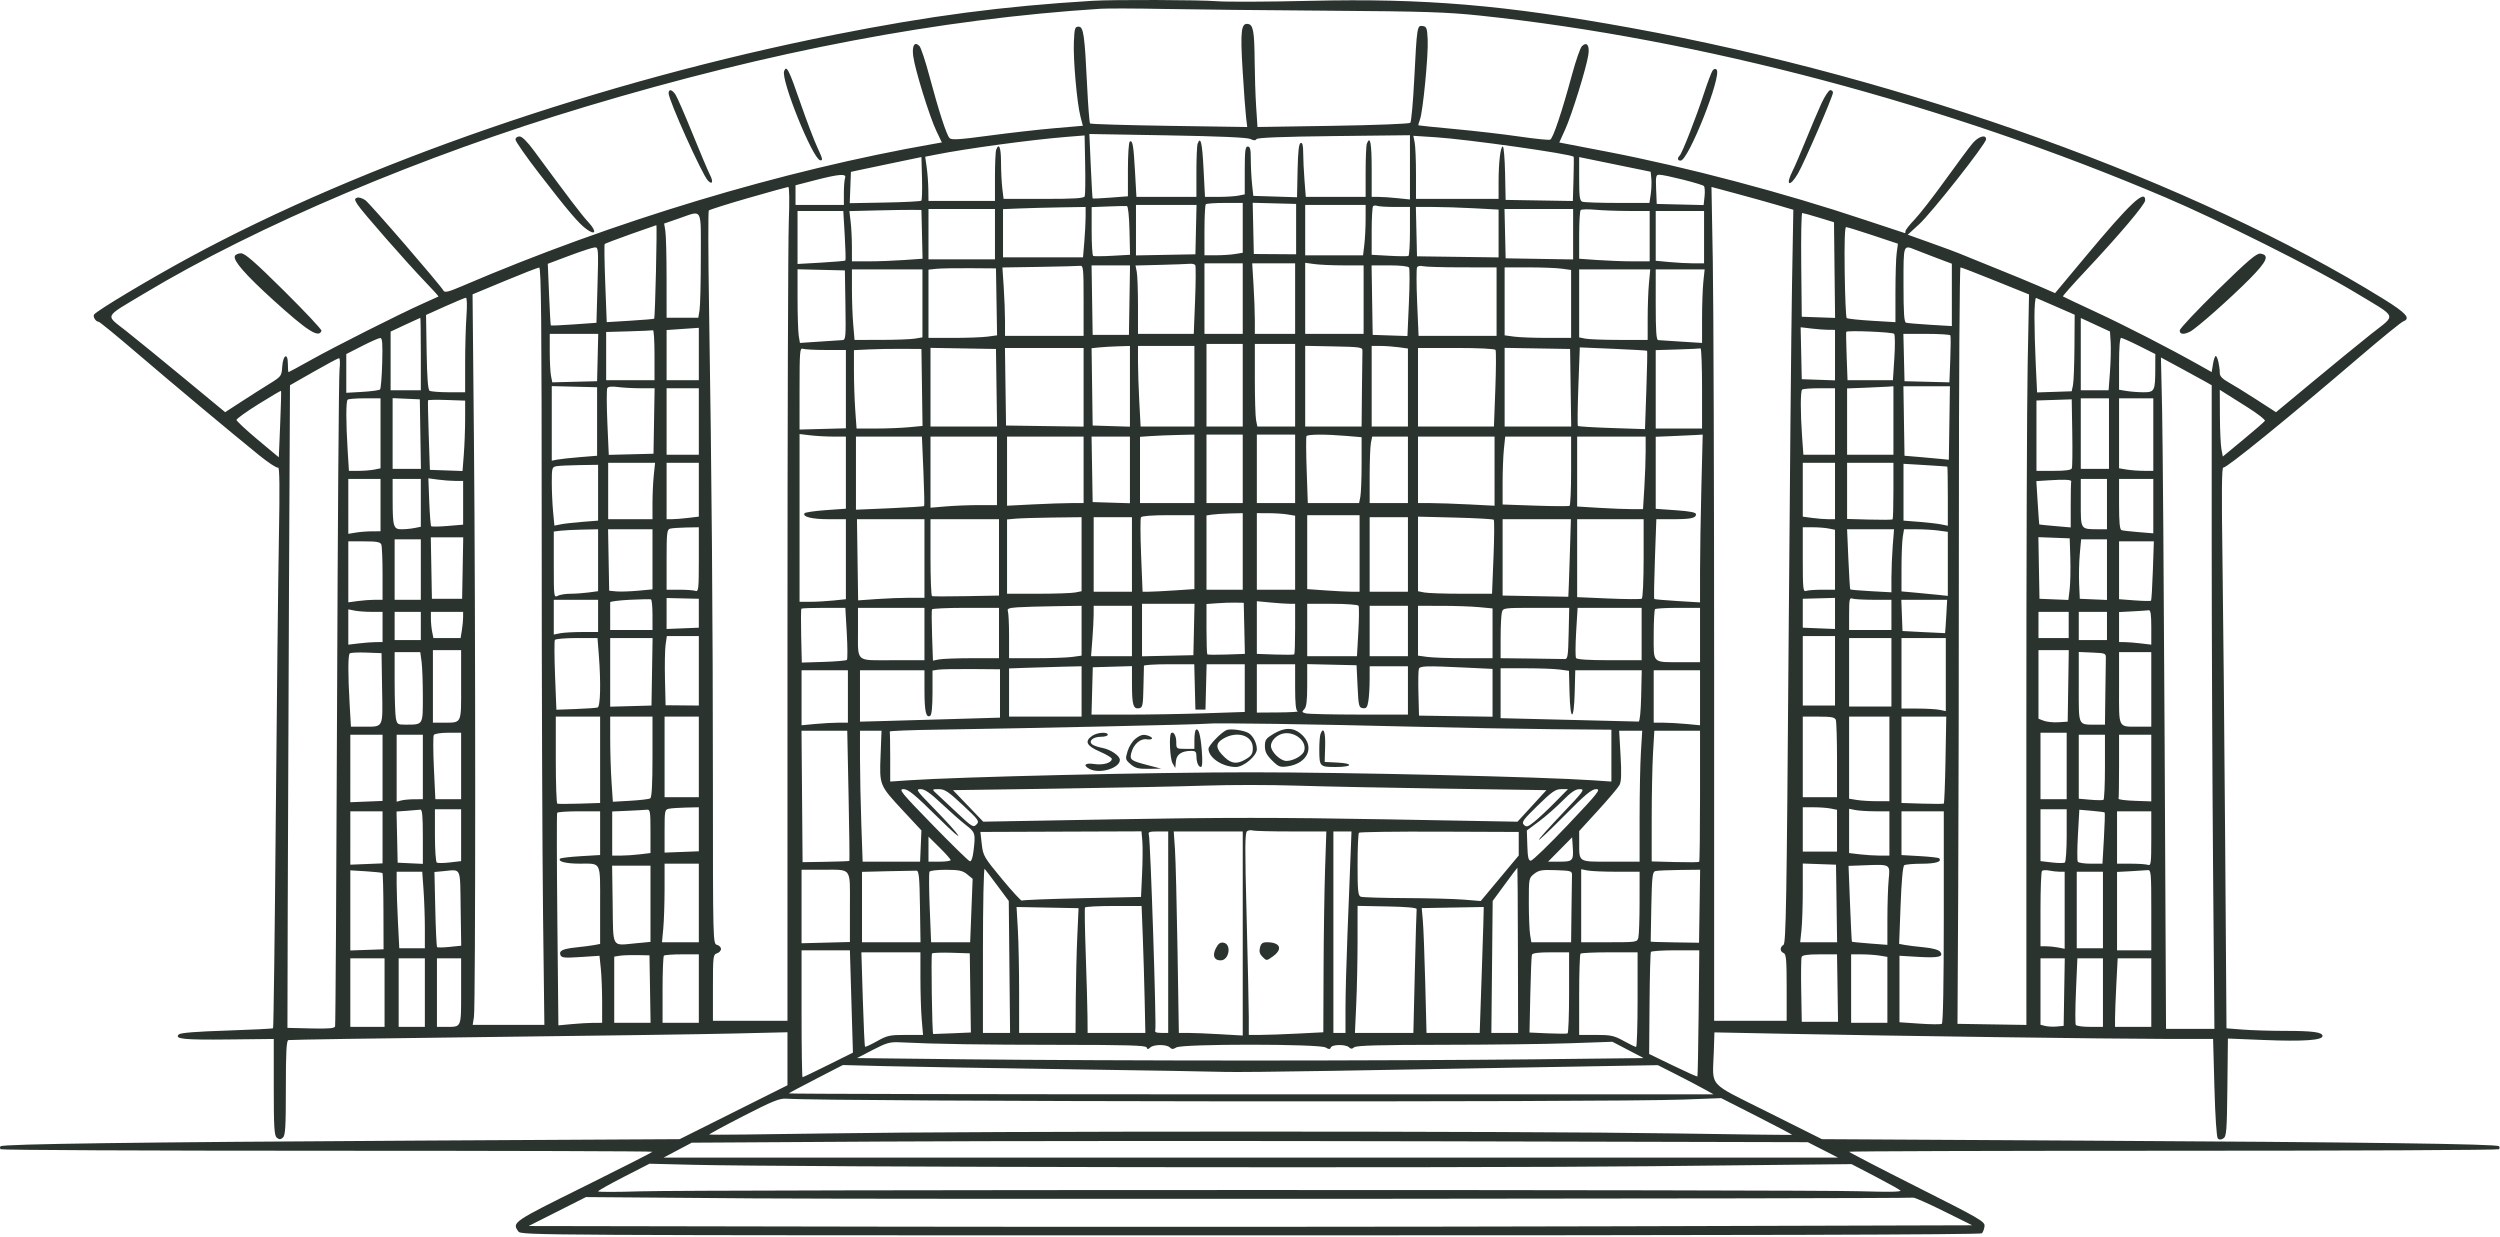 <?xml version="1.0" encoding="UTF-8"?> <svg xmlns="http://www.w3.org/2000/svg" width="1241" height="614" viewBox="0 0 1241 614" fill="none"><path fill-rule="evenodd" clip-rule="evenodd" d="M542.398 0.396C497.47 3.119 461.764 7.811 414.299 17.228C298.767 40.149 179.836 81.225 93.815 127.916C73.909 138.72 47.964 154.261 46.705 156.134C45.973 157.224 47.56 159.732 48.982 159.732C49.443 159.732 57.832 166.594 67.623 174.982C85.798 190.552 113.8 213.959 128.706 226.043C133.276 229.747 137.485 232.487 138.059 232.132C138.783 231.685 138.902 242.361 138.448 266.859C138.087 286.314 137.388 348.972 136.894 406.099C136.401 463.226 135.798 510.165 135.555 510.409C135.311 510.652 124.945 511.178 112.519 511.578C97.368 512.064 89.537 512.693 88.745 513.485C86.471 515.759 91.203 516.234 113.648 515.986L135.898 515.74V539.614C135.898 559.615 136.141 563.689 137.398 564.732C138.595 565.725 139.201 565.725 140.398 564.732C141.653 563.69 141.898 559.666 141.898 540.078C141.898 522.217 142.194 516.581 143.148 516.296C143.836 516.09 187.823 515.415 240.898 514.796C293.973 514.176 349.436 513.386 364.148 513.04L390.898 512.411V525.568V538.725L364.148 552.102L337.398 565.48L208.898 566.191C68.291 566.97 1.426 567.871 0.296 569.001C-0.106 569.403 -0.098 570.069 0.315 570.482C0.727 570.895 73.702 571.232 162.481 571.232C251.261 571.232 323.873 571.457 323.842 571.732C323.812 572.007 308.512 579.792 289.842 589.032C254.497 606.525 254.054 606.828 257.317 611.291C258.718 613.206 263.551 613.232 620.767 613.232C865.812 613.232 983.128 612.902 983.819 612.211C984.381 611.649 984.966 610.074 985.119 608.711C985.38 606.396 983.17 605.11 951.649 589.232C933.087 579.882 917.899 572.007 917.899 571.732C917.898 571.457 990.31 571.232 1078.82 571.232C1167.32 571.232 1240.07 570.895 1240.48 570.482C1240.89 570.069 1240.89 569.395 1240.48 568.982C1239.36 567.858 1174.86 566.994 1032.4 566.197L904.398 565.48L877.764 552.16C847.175 536.863 850.141 540.132 850.72 522.354L851.041 512.475L885.22 513.151C939.795 514.23 1048.25 515.7 1074.49 515.717L1098.58 515.732L1099.24 539.933C1099.63 554.229 1100.32 564.554 1100.93 565.161C1101.63 565.863 1102.5 565.844 1103.68 565.101C1105.22 564.13 1105.43 561.449 1105.67 539.774L1105.93 515.533L1123.84 516.257C1143.3 517.044 1152.9 516.393 1152.9 514.285C1152.9 512.373 1148.18 511.733 1134.02 511.726C1127.08 511.723 1117.76 511.437 1113.31 511.09L1105.23 510.461L1104.56 416.846C1104.19 365.358 1103.59 302.572 1103.23 277.321C1102.75 244.081 1102.87 231.597 1103.67 232.088C1104.78 232.774 1135.91 207.487 1171.74 176.799C1182.38 167.687 1191.97 159.897 1193.06 159.487C1196.8 158.083 1194.41 155.384 1183.4 148.55C1089.52 90.308 946.137 38.651 809.398 13.809C746.817 2.44 707 -0.915 650.398 0.415C629.498 0.906 608.573 0.989 603.898 0.599C595.703 -0.084 552.652 -0.226 542.398 0.396ZM546.398 4.341C466.264 9.469 382.823 25.323 290.991 52.87C209.692 77.258 127.871 111.887 71.38 145.816C51.226 157.92 52.137 156.016 62.558 164.257C67.41 168.093 80.468 178.741 91.576 187.919L111.774 204.606L119.765 199.419C124.16 196.566 130.463 192.559 133.771 190.514C139.614 186.902 139.795 186.661 140.092 182.092C140.484 176.064 142.898 174.822 142.898 180.649C142.898 182.895 143.044 184.732 143.223 184.732C143.402 184.732 148.464 181.985 154.473 178.628C166.584 171.861 198.254 155.899 209.898 150.694C214.023 148.85 217.519 147.271 217.667 147.185C217.815 147.098 214.947 143.924 211.293 140.13C202.065 130.546 179.786 105.124 177.553 101.63C175.932 99.093 175.895 98.67 177.25 98.15C178.098 97.825 179.949 98.385 181.364 99.395C183.705 101.067 218.358 141.165 220.171 144.3C220.781 145.355 222.674 144.894 229.171 142.108C304.556 109.779 388.22 84.56 463.966 71.333L467.533 70.71L464.794 64.971C461.422 57.907 454.219 34.634 453.329 27.926C452.623 22.601 453.989 20.361 456.418 22.864C457.148 23.616 459.369 30.307 461.353 37.732C465.992 55.092 469.819 66.893 471.338 68.517C472.314 69.561 475.993 69.338 490.969 67.327C501.105 65.965 515.727 64.307 523.463 63.642L537.527 62.433L536.331 57.821C534.593 51.121 532.687 29.445 533.069 20.732C533.364 14.008 533.605 13.232 535.398 13.232C537.859 13.232 538.428 17.196 539.666 42.959C540.135 52.708 540.79 60.957 541.122 61.29C541.455 61.622 559.142 62.153 580.428 62.47L619.129 63.046L618.536 58.139C618.21 55.44 617.435 44.853 616.815 34.612C615.631 15.048 616.11 11.241 619.672 11.927C622.099 12.394 622.687 15.834 622.803 30.232C622.861 37.382 623.203 47.689 623.564 53.136L624.22 63.04L661.687 62.458C682.294 62.138 699.562 61.468 700.062 60.968C700.562 60.468 701.439 50.873 702.012 39.646C703.371 13 703.445 12.527 706.205 12.92C708.167 13.199 708.431 13.916 708.707 19.732C709.07 27.357 706.345 55.426 704.864 59.322C704.302 60.8 703.967 62.102 704.12 62.214C704.273 62.327 712.498 63.169 722.398 64.086C732.298 65.002 746.656 66.669 754.304 67.789C761.953 68.909 768.786 69.605 769.489 69.335C770.905 68.792 775.227 55.932 780.397 36.882C782.256 30.03 784.436 23.765 785.242 22.96C787.693 20.509 789.163 22.479 788.447 27.255C787.475 33.738 780.251 56.997 776.946 64.286L774.026 70.726L776.212 71.153C777.414 71.388 786.948 73.223 797.398 75.231C836.812 82.804 885.574 95.699 925.869 109.205C936.578 112.795 945.466 115.732 945.619 115.732C945.773 115.732 945.898 115.266 945.898 114.696C945.898 114.126 947.935 111.538 950.425 108.946C952.914 106.353 959.777 97.521 965.675 89.32C971.573 81.118 977.682 72.905 979.252 71.07C982.146 67.684 985.898 66.584 985.898 69.121C985.898 71.328 958.817 105.699 952.614 111.364L946.995 116.496L958.697 120.673C965.132 122.97 971.298 125.252 972.398 125.744C973.498 126.235 981.148 129.34 989.398 132.643C997.648 135.945 1007.94 140.191 1012.27 142.077L1020.14 145.506L1035.26 127.369C1057.3 100.918 1064.99 93.668 1064.86 99.482C1064.81 101.488 1052.01 116.622 1035.2 134.53C1028.85 141.294 1023.83 146.969 1024.03 147.14C1024.23 147.312 1031.6 150.796 1040.4 154.884C1055.24 161.778 1076.8 172.847 1091.64 181.192L1097.88 184.702L1098.52 180.717C1098.87 178.525 1099.49 176.732 1099.9 176.732C1100.72 176.732 1101.9 181.709 1101.9 185.173C1101.9 186.714 1103.16 188.064 1106.15 189.723C1108.49 191.021 1114.77 194.903 1120.11 198.35L1129.81 204.617L1148.12 189.425C1158.18 181.069 1171.23 170.407 1177.11 165.732C1189.7 155.729 1190.68 158.204 1168.9 145.049C1149.48 133.32 1101.43 109.259 1074.89 97.975C965.995 51.671 843.818 19.261 734.753 7.746C718.33 6.012 706.914 5.644 659.398 5.317C628.598 5.104 591.923 4.711 577.898 4.444C563.873 4.176 549.698 4.13 546.398 4.341ZM389.242 35.277C387.565 39.647 403.408 78.865 407.128 79.551C408.596 79.823 408.403 78.898 405.851 73.445C404.197 69.911 400.376 59.884 397.359 51.163C391.561 34.406 390.428 32.187 389.242 35.277ZM850.189 34.94C849.626 35.65 847.693 40.732 845.894 46.232C841.936 58.332 835.094 75.873 833.822 77.182C832.486 78.556 832.687 79.732 834.259 79.732C838.152 79.732 854.909 37.343 852.119 34.553C851.578 34.012 850.801 34.168 850.189 34.94ZM331.898 46.292C331.898 49.703 348.603 86.804 351.431 89.672C353.653 91.927 354.214 90.244 352.406 86.748C351.505 85.005 347.637 75.869 343.811 66.446C339.984 57.023 336.179 48.283 335.353 47.023C333.624 44.384 331.898 44.019 331.898 46.292ZM904.091 51.482C902.385 55.195 898.916 63.366 896.383 69.64C893.85 75.915 890.904 82.76 889.838 84.851C886.139 92.101 888.365 93.204 892.49 86.165C895.549 80.945 909.866 47.872 909.885 45.982C909.892 45.295 909.29 44.732 908.546 44.732C907.802 44.732 905.798 47.769 904.091 51.482ZM529.398 67.957C511.83 69.374 479.827 73.719 464.331 76.793L459.265 77.798L460.008 83.015C460.417 85.884 460.785 90.82 460.825 93.982L460.898 99.732H477.398H493.898V87.814C493.898 81.259 494.171 75.184 494.505 74.314C495.903 70.671 496.899 73.228 496.907 80.482C496.911 84.744 497.199 90.595 497.546 93.482L498.177 98.732H518.069C533.42 98.732 538.074 98.437 538.457 97.438C538.73 96.726 538.829 89.639 538.676 81.688L538.398 67.232L529.398 67.957ZM541.46 82.378C541.845 91.098 542.259 98.352 542.38 98.499C542.501 98.646 546.492 98.467 551.249 98.102L559.898 97.437V84.143C559.898 76.832 560.316 70.592 560.826 70.276C562.231 69.408 562.692 72.095 563.437 85.482L564.119 97.732H579.009H593.898V85.314C593.898 78.484 594.171 72.184 594.505 71.314C595.993 67.436 596.761 70.695 597.433 83.732L598.154 97.732H604.901C608.612 97.732 613.054 97.451 614.773 97.107L617.898 96.482V84.607C617.898 74.718 618.149 72.732 619.398 72.732C620.574 72.732 620.898 74.105 620.898 79.085C620.898 82.58 621.176 88.092 621.516 91.335L622.135 97.232L632.987 97.574L643.839 97.917L644.118 84.656C644.319 75.142 644.751 71.278 645.648 70.981C646.543 70.683 646.9 72.079 646.904 75.899C646.907 78.832 647.199 84.945 647.552 89.482L648.194 97.732H663.046H677.898V85.314C677.898 78.484 678.171 72.184 678.505 71.314C680.139 67.056 680.898 70.994 680.898 83.732V97.732H684.251C686.096 97.732 690.371 98.021 693.751 98.374L699.898 99.017V83.069V67.12L662.148 67.549C636.632 67.839 624.176 68.328 623.713 69.059C623.225 69.828 622.362 69.811 620.713 68.999C619.177 68.242 605.332 67.634 579.578 67.191L540.759 66.524L541.46 82.378ZM255.898 69.317C255.898 70.188 261.16 77.726 267.592 86.067C281.837 104.541 287.152 110.804 290.998 113.648C295.691 117.117 296.409 115.01 292.119 110.356C288.66 106.604 282.544 98.571 265.186 74.982C261.687 70.228 259.17 67.732 257.874 67.732C256.737 67.732 255.898 68.405 255.898 69.317ZM702.242 70.7C702.603 72.505 702.898 79.551 702.898 86.357V98.732H723.398H743.898V90.372C743.898 80.534 744.83 72.732 746.005 72.732C746.464 72.732 746.966 78.695 747.119 85.982L747.398 99.232L764.083 99.506L780.768 99.78L781.083 89.006C781.256 83.08 781.294 78.053 781.167 77.835C780.384 76.484 728.51 69.144 712.492 68.117L701.585 67.417L702.242 70.7ZM443.898 80.773C436.473 82.317 428.598 83.971 426.398 84.448L422.398 85.316L422.105 93.089L421.812 100.862L439.274 100.547C448.878 100.374 457.014 99.954 457.352 99.614C457.691 99.273 457.84 94.263 457.683 88.48L457.398 77.965L443.898 80.773ZM783.898 88.745C783.898 97.646 784.173 99.623 785.48 100.125C786.35 100.459 794.197 100.732 802.919 100.732H818.775L819.417 96.456C819.769 94.103 819.91 90.621 819.728 88.717L819.398 85.256L801.648 81.613L783.898 77.971V88.745ZM404.648 89.443L394.898 91.961V96.847V101.732H406.898H418.898V95.814C418.898 92.559 419.171 89.184 419.505 88.314C420.364 86.076 416.56 86.365 404.648 89.443ZM822.104 93.982L822.398 101.232L834.04 101.513L845.682 101.794L846.141 97.513C846.393 95.158 846.252 92.841 845.829 92.363C844.991 91.416 826.517 86.737 823.604 86.734C822.017 86.732 821.844 87.567 822.104 93.982ZM371.438 98.301C361.01 101.299 352.194 104.085 351.846 104.492C351.498 104.899 351.552 126.382 351.965 152.232C353.283 234.631 353.878 308.038 353.888 389.365C353.898 467.654 353.919 468.504 355.898 469.022C356.998 469.309 357.898 470.232 357.898 471.071C357.898 471.91 356.998 472.883 355.898 473.232C354.005 473.833 353.898 474.745 353.898 490.299V506.732H372.398H390.898L390.901 316.982C390.903 212.619 391.199 119.47 391.558 109.982C391.944 99.83 391.839 92.756 391.305 92.791C390.806 92.823 381.866 95.303 371.438 98.301ZM850.235 129.514C850.598 149.709 850.896 242.845 850.897 336.482L850.898 506.732H868.898H886.898V490.201C886.898 476.429 886.648 473.573 885.398 473.094C883.496 472.364 883.458 470.078 885.329 469.03C886.553 468.346 886.915 447.265 887.825 323.731C888.411 244.256 889.187 162.334 889.55 141.682L890.211 104.131L882.305 101.802C877.956 100.521 868.813 97.971 861.986 96.134L849.575 92.795L850.235 129.514ZM598.565 101.399C598.198 101.765 597.898 107.615 597.898 114.399V126.732L603.648 126.721C606.811 126.715 611.086 126.431 613.148 126.09L616.898 125.47V113.101V100.732H608.065C603.206 100.732 598.931 101.032 598.565 101.399ZM622.118 113.375L622.398 126.085L632.898 126.159L643.398 126.232V113.732V101.232L632.618 100.948L621.838 100.664L622.118 113.375ZM550.148 102.487L541.898 102.813V114.713C541.898 121.259 542.235 126.804 542.648 127.037C543.061 127.269 547.349 127.238 552.178 126.969L560.958 126.478L560.678 114.437C560.513 107.365 559.985 102.347 559.398 102.278C558.848 102.213 554.686 102.307 550.148 102.487ZM563.898 114.259V126.785L578.648 126.509L593.398 126.232L593.679 113.982L593.96 101.732H578.929H563.898V114.259ZM647.898 114.232V126.732H662.259H676.619L677.25 121.482C677.597 118.595 677.885 112.97 677.889 108.982L677.898 101.732H662.898H647.898V114.232ZM681.596 102.368C681.212 102.751 680.898 108.334 680.898 114.773V126.481L689.648 126.97C694.461 127.239 698.735 127.269 699.148 127.037C699.561 126.804 699.898 121.241 699.898 114.673V102.732H692.48C688.4 102.732 684.439 102.493 683.678 102.201C682.916 101.909 681.98 101.984 681.596 102.368ZM506.148 103.476L497.898 103.813V115.772V127.732H517.751H537.605L538.251 120.081C538.607 115.873 538.898 110.248 538.898 107.581V102.732L526.648 102.936C519.911 103.047 510.686 103.291 506.148 103.476ZM703.117 114.982L703.398 127.232L723.648 127.503L743.898 127.773V115.906V104.039L731.741 103.386C725.055 103.026 715.816 102.732 711.21 102.732H702.836L703.117 114.982ZM435.012 104.458L421.627 104.792L422.254 110.012C422.598 112.883 422.885 118.494 422.889 122.482L422.898 129.732H431.244C435.835 129.732 443.723 129.439 448.774 129.08L457.957 128.428L457.678 116.33L457.398 104.232L452.898 104.178C450.423 104.149 442.374 104.275 435.012 104.458ZM460.898 116.232V128.732H477.398H493.898V116.232V103.732H477.398H460.898V116.232ZM747.117 115.982L747.398 128.232L764.148 128.506L780.898 128.78V116.256V103.732H763.867H746.836L747.117 115.982ZM784.648 104.29C784.235 104.716 783.898 110.323 783.898 116.749V128.433L793.052 129.082C798.086 129.44 805.961 129.732 810.552 129.732H818.898V117.232V104.732L808.648 104.725C803.01 104.721 795.473 104.447 791.898 104.116C788.323 103.786 785.061 103.864 784.648 104.29ZM395.898 117.884V131.037L407.579 130.37C414.004 130.003 419.434 129.529 419.646 129.318C419.857 129.106 419.712 123.488 419.322 116.833L418.615 104.732H407.256H395.898V117.884ZM821.898 117.087V129.443L828.648 130.08C832.36 130.431 837.76 130.721 840.648 130.725L845.898 130.732V117.732V104.732H833.898H821.898V117.087ZM337.037 108.431L329.675 110.973L330.276 114.602C330.606 116.599 330.881 127.119 330.887 137.982L330.898 157.732H338.767H346.636L347.256 153.982C347.597 151.92 347.881 140.22 347.887 127.982C347.9 102.385 348.969 104.312 337.037 108.431ZM894.131 131.482L894.398 157.232L902.666 157.523L910.934 157.813L910.666 134.065L910.398 110.316L902.898 108.03C898.773 106.772 895.053 105.741 894.631 105.738C894.209 105.735 893.984 117.319 894.131 131.482ZM313.008 116.256C306.193 118.689 300.416 120.881 300.169 121.128C299.922 121.374 300.049 130.202 300.45 140.744L301.18 159.912L312.789 159.204C319.174 158.814 324.546 158.363 324.727 158.201C325.211 157.769 326.277 111.723 325.802 111.782C325.58 111.81 319.822 113.823 313.008 116.256ZM915.702 134.981C915.869 147.219 916.319 157.521 916.702 157.875C917.085 158.229 922.686 158.836 929.148 159.224L940.898 159.929V144.97C940.898 136.743 941.177 127.978 941.517 125.494L942.136 120.977L929.766 116.855C922.962 114.587 916.946 112.732 916.397 112.731C915.753 112.73 915.506 120.632 915.702 134.981ZM282.66 126.915L271.921 130.948L272.549 146.09C272.894 154.418 273.286 161.367 273.419 161.531C273.553 161.695 278.705 161.47 284.869 161.031L296.075 160.232L296.605 141.482C297.11 123.63 297.046 122.736 295.267 122.807C294.239 122.849 288.566 124.697 282.66 126.915ZM944.898 141.263C944.898 155.213 945.207 159.892 946.148 160.187C946.836 160.403 952.235 160.868 958.148 161.222L968.898 161.866V146.386V130.907L961.648 128.182C957.661 126.683 952.881 124.844 951.026 124.094C944.683 121.532 944.898 120.931 944.898 141.263ZM116.568 127.149C115.708 129.392 121.843 136.413 135.469 148.78C152.668 164.391 158.312 167.997 159.579 164.189C159.77 163.615 151.434 154.728 141.054 144.439C126.535 130.047 121.597 125.732 119.647 125.732C118.253 125.732 116.867 126.37 116.568 127.149ZM1100.95 143.901C1090.63 153.983 1082.12 163.02 1082.04 163.982C1081.88 165.999 1084.04 166.251 1087.21 164.587C1090.5 162.865 1107.29 147.991 1116.75 138.433C1125.42 129.664 1126.73 126.567 1122.05 125.901C1120.19 125.636 1115.97 129.231 1100.95 143.901ZM576.029 131.48L563.661 131.795L564.279 134.889C564.62 136.59 564.898 144.226 564.898 151.857V165.732H578.741H592.584L593.239 149.133C593.599 140.003 593.643 132.128 593.337 131.633C593.03 131.137 591.794 130.829 590.589 130.948C589.384 131.067 582.832 131.306 576.029 131.48ZM597.898 148.232V165.732H607.398H616.898V148.232V130.732H607.398H597.898V148.232ZM622.246 141.388C622.605 147.248 622.898 155.123 622.898 158.888V165.732H632.898H642.898V148.232V130.732H632.246H621.594L622.246 141.388ZM647.898 148.096V165.732H662.398H676.898V148.732V131.732H667.038C661.614 131.732 655.089 131.446 652.538 131.096L647.898 130.46V148.096ZM515.999 132.481L497.599 132.778L498.244 142.505C498.598 147.855 498.89 155.494 498.893 159.482L498.898 166.732H518.398H537.898V149.232C537.898 133.146 537.757 131.75 536.148 131.958C535.186 132.082 526.118 132.318 515.999 132.481ZM542.124 148.982L542.398 166.232H551.398H560.398L560.672 148.982L560.945 131.732H551.398H541.851L542.124 148.982ZM681.124 148.982L681.398 166.232L690.025 166.519L698.652 166.806L699.378 150.341C699.778 141.285 699.807 133.393 699.442 132.804C699.051 132.17 695.113 131.732 689.815 131.732H680.851L681.124 148.982ZM703.443 132.66C703.068 133.266 703.082 141.18 703.473 150.247L704.185 166.732H723.541H742.898V149.732V132.732L725.648 132.718C716.161 132.711 707.436 132.447 706.261 132.131C705.085 131.816 703.817 132.054 703.443 132.66ZM250.487 139.499L234.576 146.117L235.255 217.674C236.099 306.519 236.106 499.581 235.265 504.839L234.642 508.732H252.434H270.225L269.563 453.982C269.198 423.87 268.9 339.27 268.899 265.982C268.898 160.009 268.642 132.747 267.648 132.807C266.961 132.849 259.238 135.86 250.487 139.499ZM464.648 133.447L460.898 133.853V150.792V167.732H473.258C480.057 167.732 487.717 167.444 490.282 167.093L494.945 166.454L494.672 149.843L494.398 133.232L481.398 133.136C474.248 133.084 466.711 133.224 464.648 133.447ZM746.898 149.596V166.46L751.538 167.096C754.089 167.446 761.514 167.732 768.038 167.732H779.898V150.868V134.004L775.258 133.368C772.707 133.018 765.282 132.732 758.758 132.732H746.898V149.596ZM972.398 255.982C972.398 323.77 972.241 408.257 972.049 443.732L971.699 508.232L988.798 508.506L1005.9 508.779L1005.88 362.006C1005.87 281.28 1006.16 199.69 1006.53 180.695L1007.21 146.157L990.591 139.445C981.452 135.753 973.62 132.732 973.186 132.732C972.753 132.732 972.398 188.194 972.398 255.982ZM395.909 148.45C395.915 156.58 396.18 164.807 396.498 166.732L397.077 170.232L406.737 169.582C412.051 169.225 417.196 168.887 418.172 168.832C419.809 168.74 419.924 167.403 419.672 151.482L419.398 134.232L407.648 133.95L395.898 133.669L395.909 148.45ZM422.898 143.581C422.898 148.998 423.189 156.873 423.545 161.081L424.191 168.732L437.295 168.721C444.502 168.715 452.086 168.431 454.148 168.09L457.898 167.47V150.601V133.732H440.398H422.898V143.581ZM783.898 150.607V167.482L787.023 168.107C788.742 168.451 796.392 168.732 804.023 168.732H817.898L817.905 157.982C817.909 152.069 818.199 144.194 818.55 140.482L819.187 133.732H801.543H783.898V150.607ZM821.898 151.232C821.898 164.509 822.2 168.758 823.148 168.838C823.836 168.896 829.011 169.234 834.649 169.588L844.9 170.232L844.899 158.129C844.898 151.472 845.187 143.259 845.54 139.879L846.183 133.732H834.04H821.898V151.232ZM220.942 152.093L211.487 156.339L211.784 174.783C211.987 187.376 212.449 193.461 213.24 193.964C213.877 194.37 218.11 194.708 222.648 194.717L230.898 194.732V180.386C230.898 172.495 231.19 161.92 231.548 156.886C231.92 151.637 231.814 147.756 231.298 147.789C230.803 147.821 226.143 149.757 220.942 152.093ZM1009.9 157.491C1009.9 162.949 1010.19 173.578 1010.56 181.111L1011.21 194.805L1019.8 194.519L1028.38 194.232L1029.02 191.232C1029.37 189.582 1029.71 181.032 1029.76 172.232L1029.87 156.232L1020.72 152.232C1015.68 150.032 1011.19 148.082 1010.73 147.899C1010.27 147.715 1009.9 152.032 1009.9 157.491ZM201.148 161.206L193.898 164.607V179.17V193.732H201.398H208.898V175.732C208.898 165.832 208.785 157.748 208.648 157.768C208.511 157.788 205.136 159.335 201.148 161.206ZM1032.9 175.794V193.732H1039.81H1046.71L1047.39 184.482C1047.76 179.395 1047.91 172.831 1047.73 169.897L1047.4 164.562L1040.15 161.209L1032.9 157.857V175.794ZM336.148 163.469L330.898 163.837V176.284V188.732H338.898H346.898V175.732V162.732L344.148 162.917C342.636 163.019 339.035 163.267 336.148 163.469ZM894.117 175.339L894.398 188.232L902.648 188.522L910.898 188.813V176.272V163.732L907.648 163.723C905.86 163.719 902.022 163.429 899.117 163.08L893.836 162.446L894.117 175.339ZM312.148 164.479L300.898 164.798V176.765V188.732H312.898H324.898V176.232C324.898 169.357 324.561 163.828 324.148 163.946C323.735 164.063 318.336 164.303 312.148 164.479ZM916.477 164.732C916.353 165.007 916.445 170.52 916.682 176.982L917.114 188.732H928.377H939.641L940.361 177.623C940.757 171.514 940.702 166.15 940.239 165.703C939.329 164.826 916.851 163.907 916.477 164.732ZM272.898 174.607C272.898 179.488 273.182 184.902 273.529 186.639L274.161 189.795L285.279 189.514L296.398 189.232L296.68 177.482L296.961 165.732H284.93H272.898V174.607ZM945.116 177.482L945.398 189.232L956.536 189.514L967.675 189.795L968.115 178.514C968.358 172.309 968.382 166.895 968.168 166.482C967.955 166.069 962.617 165.732 956.307 165.732H944.835L945.116 177.482ZM179.648 171.794L171.898 175.756V185.373V194.989L179.899 194.526C184.3 194.271 188.238 193.727 188.649 193.317C189.061 192.907 189.547 186.982 189.73 180.152C189.993 170.293 189.787 167.742 188.73 167.782C187.997 167.809 183.91 169.615 179.648 171.794ZM1051.9 180.601V193.47L1055.65 194.09C1057.71 194.431 1061.48 194.715 1064.03 194.721C1069.53 194.734 1069.86 194.061 1069.88 182.993L1069.9 175.754L1061.92 171.743C1057.53 169.537 1053.48 167.732 1052.92 167.732C1052.28 167.732 1051.9 172.502 1051.9 180.601ZM598.898 191.232V211.732H607.898H616.898V191.232V170.732H607.898H598.898V191.232ZM622.898 188.107C622.898 197.663 623.179 206.888 623.523 208.607L624.148 211.732H633.523H642.898V191.232V170.732H632.898H622.898V188.107ZM545.627 172.462L541.855 172.855L542.127 192.044L542.398 211.232L551.648 211.52L560.898 211.807V191.77V171.732L555.148 171.9C551.985 171.993 547.701 172.245 545.627 172.462ZM564.898 179.575C564.898 183.889 565.192 192.889 565.552 199.575L566.205 211.732H579.552H592.898V191.732V171.732H578.898H564.898V179.575ZM647.898 191.705V211.732H661.898H675.898L676.065 193.732C676.156 183.832 676.269 174.944 676.315 173.982C676.39 172.406 674.985 172.204 662.148 171.955L647.898 171.677V191.705ZM680.898 191.732V211.732H689.898H698.898V192.368V173.004L694.258 172.368C691.707 172.018 687.657 171.732 685.258 171.732H680.898V191.732ZM396.896 192.875L396.894 213.232L408.396 212.921L419.898 212.611V193.171V173.732H409.98C404.525 173.732 399.35 173.459 398.48 173.125C397.069 172.584 396.898 174.723 396.896 192.875ZM431.148 173.458L423.898 173.82V184.122C423.898 189.789 424.19 198.544 424.548 203.578L425.197 212.732L434.798 212.725C440.078 212.721 447.445 212.43 451.169 212.078L457.94 211.439L457.669 192.335L457.398 173.232L447.898 173.164C442.673 173.127 435.136 173.259 431.148 173.458ZM461.898 192.207V211.732H478.42H494.941L494.67 192.482L494.398 173.232L478.148 172.957L461.898 172.682V192.207ZM499.126 191.982L499.398 211.232L518.648 211.504L537.898 211.775V192.254V172.732H518.376H498.855L499.126 191.982ZM703.898 192.232V211.732H722.744H741.589L742.28 193.195C742.659 182.999 742.702 174.224 742.375 173.695C742.028 173.133 733.898 172.732 722.839 172.732H703.898V192.232ZM746.898 192.207V211.732H763.42H779.941L779.67 192.482L779.398 173.232L763.148 172.957L746.898 172.682V192.207ZM783.503 191.703C783.113 202.295 783.012 211.18 783.28 211.447C783.547 211.715 791.148 212.177 800.169 212.475L816.572 213.017L817.243 193.716C817.612 183.101 817.786 174.287 817.629 174.129C817.471 173.972 809.888 173.529 800.777 173.144L784.212 172.444L783.503 191.703ZM832.648 173.478L821.898 173.8V193.266V212.732H833.398H844.898V192.732C844.898 181.732 844.561 172.828 844.148 172.944C843.735 173.061 838.561 173.301 832.648 173.478ZM155.671 184.541L143.944 191.232L143.462 290.232C143.197 344.682 142.914 416.457 142.833 449.732L142.686 510.232L154.311 510.514C163.088 510.727 166.035 510.482 166.338 509.514C166.559 508.809 167.001 436.457 167.321 348.732C167.641 261.007 168.189 186.645 168.54 183.482C168.893 180.301 168.78 177.758 168.288 177.791C167.798 177.824 162.121 180.861 155.671 184.541ZM1073.27 203.341C1073.58 217.581 1074.15 292.569 1074.53 369.982L1075.22 510.732H1087.22H1099.23L1098.56 430.482C1098.2 386.344 1097.9 314.457 1097.89 270.732L1097.89 191.232L1094.64 189.384C1092.86 188.367 1087.19 185.266 1082.05 182.492L1072.69 177.449L1073.27 203.341ZM273.898 210.174V228.682L276.648 228.147C278.16 227.852 283.223 227.301 287.898 226.922L296.398 226.232V209.232V192.232L285.148 191.949L273.898 191.666V210.174ZM301.474 192.609C301.096 193.221 301.104 200.938 301.491 209.758L302.196 225.795L313.297 225.513L324.398 225.232L324.673 208.982L324.948 192.732H318.062C314.275 192.732 309.149 192.454 306.669 192.114C303.802 191.721 301.911 191.901 301.474 192.609ZM925.648 192.477L916.898 192.81V209.271V225.732H928.398H939.898V208.732V191.732L937.148 191.938C935.635 192.051 930.461 192.293 925.648 192.477ZM945.124 208.982L945.398 226.232L952.898 226.861C957.023 227.207 961.973 227.657 963.898 227.861L967.398 228.232L967.671 209.982L967.943 191.732H956.397H944.851L945.124 208.982ZM330.898 209.232V225.732H338.898H346.898V209.232V192.732H338.898H330.898V209.232ZM894.565 193.399C893.717 194.246 893.71 204.773 894.548 216.578L895.197 225.732H903.048H910.898V209.232V192.732H903.065C898.756 192.732 894.931 193.032 894.565 193.399ZM128.333 200.592C122.319 204.345 117.398 207.877 117.398 208.441C117.398 209.006 122.123 213.413 127.898 218.236L138.398 227.004L139.08 210.633C139.455 201.629 139.651 194.152 139.515 194.016C139.379 193.88 134.348 196.839 128.333 200.592ZM1101.96 206.367C1101.99 213.443 1102.33 220.897 1102.71 222.932L1103.4 226.633L1113.56 218.233C1119.15 213.614 1123.98 209.415 1124.29 208.903C1124.61 208.391 1120.71 205.359 1115.63 202.164C1110.55 198.97 1105.39 195.714 1104.15 194.929L1101.9 193.502L1101.96 206.367ZM172.565 198.399C171.718 199.245 171.712 209.388 172.55 223.076L173.202 233.732H177.925C180.523 233.732 184.054 233.451 185.773 233.107L188.898 232.482V215.107V197.732H181.065C176.756 197.732 172.931 198.032 172.565 198.399ZM194.898 215.186V232.732H201.922H208.945L208.672 215.482L208.398 198.232L201.648 197.936L194.898 197.641V215.186ZM212.477 198.732C212.354 199.007 212.511 206.882 212.826 216.232L213.398 233.232L221.497 233.52L229.596 233.808L230.241 225.52C230.596 220.962 230.889 213.101 230.892 208.053L230.898 198.874L221.799 198.553C216.795 198.376 212.6 198.457 212.477 198.732ZM1019.65 198.521L1010.9 198.81V216.271V233.732H1019.43C1025.46 233.732 1028.11 233.355 1028.46 232.445C1028.73 231.738 1028.82 223.75 1028.67 214.695L1028.4 198.232L1019.65 198.521ZM1032.9 215.232V232.732H1039.9H1046.9V215.232V197.732H1039.9H1032.9V215.232ZM1051.9 215.101V232.47L1055.65 233.09C1057.71 233.431 1061.54 233.715 1064.15 233.721L1068.9 233.732V215.732V197.732H1060.4H1051.9V215.101ZM396.898 257.093V298.732H402.251C405.196 298.732 410.371 298.443 413.751 298.09L419.898 297.447V277.59V257.732H411.332C403.081 257.732 398.274 256.551 399.362 254.79C399.648 254.328 404.386 253.627 409.89 253.233L419.898 252.516V234.624V216.732L413.648 216.723C410.211 216.719 405.035 216.431 402.148 216.084L396.898 215.453V257.093ZM571.148 216.469L565.898 216.837V233.284V249.732H579.398H592.898V232.732V215.732L584.648 215.917C580.11 216.019 574.036 216.267 571.148 216.469ZM598.898 232.732V249.732H607.898H616.898V232.732V215.732H607.898H598.898V232.732ZM623.898 232.732V249.732H633.398H642.898V232.732V215.732H633.398H623.898V232.732ZM648.543 216.497C648.283 216.918 648.323 224.568 648.633 233.497L649.197 249.732H661.922H674.648L675.273 246.607C675.617 244.888 675.898 237.529 675.898 230.254V217.025L668.247 216.379C657.958 215.509 649.121 215.562 648.543 216.497ZM830.148 216.476L821.898 216.813V234.692V252.572L831.898 253.281C838.917 253.778 841.898 254.366 841.898 255.254C841.898 257.201 839.45 257.732 830.47 257.732H822.205L821.507 277.354C821.123 288.146 820.966 297.133 821.157 297.325C821.349 297.516 826.544 297.979 832.702 298.353L843.898 299.033L843.9 283.632C843.901 275.162 844.198 256.42 844.561 241.982L845.219 215.732L841.808 215.936C839.933 216.047 834.686 216.291 830.148 216.476ZM424.898 234.875V253.019L441.644 252.296C450.855 251.898 458.55 251.413 458.746 251.218C458.941 251.022 458.773 243.183 458.372 233.797L457.642 216.732H441.27H424.898V234.875ZM461.898 234.379V252.025L469.549 251.379C473.757 251.023 481.182 250.732 486.049 250.732H494.898V233.732V216.732H478.398H461.898V234.379ZM499.898 233.886V251.041L512.648 250.39C519.661 250.033 528.211 249.738 531.648 249.736L537.898 249.732V233.232V216.732H518.898H499.898V233.886ZM542.123 232.982L542.398 249.232L551.648 249.52L560.898 249.807V233.27V216.732H551.373H541.848L542.123 232.982ZM680.523 219.857C680.179 221.576 679.898 229.001 679.898 236.357V249.732H689.398H698.898V233.232V216.732H690.023H681.148L680.523 219.857ZM703.898 233.232V249.732L710.148 249.736C713.586 249.738 722.135 250.033 729.148 250.39L741.898 251.041V233.886V216.732H722.898H703.898V233.232ZM746.54 222.879C746.187 226.259 745.898 233.842 745.898 239.729V250.433L762.133 250.997C771.062 251.307 778.712 251.347 779.133 251.087C779.554 250.827 779.898 242.991 779.898 233.673V216.732H763.54H747.183L746.54 222.879ZM782.898 234.08V251.428L793.554 252.08C799.414 252.439 806.771 252.732 809.902 252.732H815.594L816.246 242.076C816.605 236.216 816.898 228.116 816.898 224.076V216.732H799.898H782.898V234.08ZM301.898 243.732V257.732H312.898H323.898V249.879C323.898 245.559 324.187 239.259 324.54 235.879L325.183 229.732H313.54H301.898V243.732ZM330.898 243.732V257.732L333.648 257.723C335.16 257.719 338.761 257.431 341.648 257.084L346.898 256.453V243.093V229.732H338.898H330.898V243.732ZM894.898 243.096V256.46L899.538 257.096C902.089 257.446 905.689 257.732 907.538 257.732H910.898V243.732V229.732H902.898H894.898V243.096ZM916.898 243.67V257.607L927.985 257.92C934.083 258.091 939.258 258.045 939.485 257.815C939.712 257.586 939.898 251.174 939.898 243.565V229.732H928.398H916.898V243.67ZM944.897 244.334L944.898 258.436L952.648 259.046C956.911 259.381 961.86 259.954 963.648 260.319L966.898 260.982V246.357C966.898 238.313 966.786 231.682 966.648 231.621C966.51 231.56 961.56 231.222 955.647 230.871L944.895 230.232L944.897 244.334ZM276.148 231.438C274.047 231.842 273.898 232.379 273.905 239.552C273.909 243.776 274.203 250.312 274.559 254.076L275.205 260.921L278.301 260.288C280.005 259.941 284.886 259.381 289.148 259.046L296.898 258.436V244.584V230.732L287.648 230.868C282.561 230.943 277.386 231.199 276.148 231.438ZM172.898 251.363V264.994L176.648 264.374C178.711 264.033 182.31 263.749 184.648 263.743L188.898 263.732V250.732V237.732H180.898H172.898V251.363ZM194.912 247.982C194.93 261.548 195.289 262.732 199.39 262.732C201.182 262.732 204.054 262.451 205.773 262.107L208.898 261.482V249.607V237.732H201.898H194.898L194.912 247.982ZM213.08 249.058C213.325 255.457 213.76 260.927 214.046 261.213C214.333 261.5 218.017 261.443 222.233 261.086L229.898 260.439V249.585V238.732H226.038C223.914 238.732 220.03 238.438 217.406 238.078L212.635 237.424L213.08 249.058ZM1016.62 238.45L1010.84 238.833L1011.51 249.533C1011.87 255.417 1012.22 260.284 1012.29 260.347C1012.35 260.411 1015.89 260.767 1020.15 261.139L1027.9 261.815V250.774C1027.9 244.701 1028.01 239.395 1028.15 238.982C1028.44 238.097 1024.61 237.92 1016.62 238.45ZM1032.9 249.615C1032.9 263.029 1032.67 262.69 1041.65 262.718L1045.9 262.732V250.232V237.732H1039.4H1032.9V249.615ZM1051.9 250.263C1051.9 259.416 1052.24 262.899 1053.15 263.18C1053.84 263.392 1057.66 263.831 1061.65 264.155L1068.9 264.746V251.239V237.732H1060.4H1051.9V250.263ZM601.648 255.448L598.898 255.865V274.298V292.732H607.898H616.898V273.732V254.732L610.648 254.882C607.211 254.964 603.161 255.219 601.648 255.448ZM623.898 273.732V292.732H633.398H642.898V274.363V255.994L639.148 255.374C637.086 255.033 632.811 254.749 629.648 254.743L623.898 254.732V273.732ZM566.375 256.769C566.023 257.339 566.058 265.889 566.454 275.769L567.174 293.732L570.286 293.727C571.998 293.724 577.786 293.431 583.148 293.076L592.898 292.43V274.081V255.732H579.957C572.101 255.732 566.764 256.139 566.375 256.769ZM648.898 274.082V292.433L658.052 293.082C663.086 293.44 668.936 293.732 671.052 293.732H674.898V274.732V255.732H661.898H648.898V274.082ZM504.148 257.464L499.898 257.847V276.289V294.732H515.273C523.729 294.732 532.054 294.451 533.773 294.107L536.898 293.482V275.107V256.732L522.648 256.907C514.811 257.003 506.485 257.254 504.148 257.464ZM542.898 275.232V293.732H552.398H561.898V275.232V256.732H552.398H542.898V275.232ZM679.898 275.232V293.732H689.398H698.898V275.232V256.732H689.398H679.898V275.232ZM703.898 274.974V293.482L707.023 294.107C708.742 294.451 717.009 294.732 725.395 294.732H740.643L741.373 276.668C741.775 266.733 741.831 258.332 741.498 257.999C741.165 257.666 732.569 257.185 722.395 256.93L703.898 256.466V274.974ZM425.689 277.878L425.98 298.026L435.093 297.379C440.105 297.023 447.511 296.732 451.552 296.732H458.898V277.232V257.732L442.148 257.731L425.398 257.73L425.689 277.878ZM461.898 276.673C461.898 287.091 462.235 295.753 462.648 295.923C463.061 296.093 470.711 296.098 479.648 295.934L495.898 295.637V276.684V257.732H478.898H461.898V276.673ZM745.898 276.684V295.637L762.148 295.934C771.086 296.098 778.449 296.232 778.511 296.232C778.573 296.232 778.888 287.569 779.211 276.982L779.798 257.732H762.848H745.898V276.684ZM782.898 277.077V296.421L798.468 297.093C807.031 297.462 814.456 297.505 814.968 297.189C815.49 296.866 815.898 288.086 815.898 277.173V257.732H799.398H782.898V277.077ZM332.648 262.421C331.08 262.831 330.898 264.43 330.898 277.805V292.732H337.316C340.846 292.732 344.446 293.005 345.316 293.339C346.718 293.877 346.898 292.116 346.898 277.839V261.732L340.648 261.848C337.211 261.912 333.61 262.17 332.648 262.421ZM894.898 277.839C894.898 292.116 895.078 293.877 896.48 293.339C897.35 293.005 900.95 292.732 904.48 292.732H910.898V277.857V262.982L907.773 262.357C906.054 262.013 902.454 261.732 899.773 261.732H894.898V277.839ZM278.148 263.455L274.898 263.859V280.331C274.898 296.306 274.956 296.771 276.832 295.767C277.896 295.198 280.758 294.732 283.193 294.732C285.627 294.732 289.707 294.446 292.258 294.096L296.898 293.46V278.096V262.732L289.148 262.892C284.886 262.98 279.936 263.234 278.148 263.455ZM302.122 277.982L302.398 293.232L305.898 293.57C307.823 293.756 312.66 293.605 316.648 293.235L323.898 292.561V277.647V262.732H312.872H301.846L302.122 277.982ZM917.533 277.482C917.887 285.595 918.304 292.385 918.46 292.572C918.617 292.759 923.279 293.162 928.822 293.468L938.898 294.023L938.904 286.627C938.907 282.56 939.199 275.52 939.552 270.982L940.194 262.732H928.543H916.891L917.533 277.482ZM944.54 266.482C944.199 268.545 943.915 275.484 943.909 281.902L943.898 293.573L950.648 294.177C954.36 294.509 959.536 295.01 962.148 295.291L966.898 295.801V279.902V264.004L962.258 263.368C959.707 263.018 954.816 262.732 951.389 262.732H945.16L944.54 266.482ZM214.122 281.982L214.398 297.232H221.898H229.398L229.674 281.982L229.95 266.732H221.898H213.846L214.122 281.982ZM1012.12 281.939L1012.4 297.232L1019.57 297.524L1026.74 297.817L1027.38 292.524C1027.73 289.614 1027.88 282.732 1027.71 277.232L1027.4 267.232L1019.62 266.939L1011.85 266.647L1012.12 281.939ZM195.898 282.732V297.732H202.398H208.898V282.732V267.732H202.398H195.898V282.732ZM1032.41 274.982C1032.05 278.97 1031.9 285.607 1032.08 289.732L1032.4 297.232L1039.15 297.528L1045.9 297.823V282.778V267.732H1039.48H1033.07L1032.41 274.982ZM172.898 283.868V299.004L177.538 298.368C180.089 298.018 183.914 297.732 186.038 297.732H189.898V284.814C189.898 277.709 189.625 271.184 189.291 270.314C188.808 269.056 187.066 268.732 180.791 268.732H172.898V283.868ZM1051.9 283.088V297.443L1059.63 298.028C1063.87 298.349 1067.54 298.424 1067.77 298.194C1068 297.964 1068.41 291.241 1068.68 283.254L1069.17 268.732H1060.54H1051.9V283.088ZM312.639 297.732C307.272 298.007 302.884 298.569 302.889 298.982C302.894 299.395 302.898 302.657 302.898 306.232V312.732H313.398H323.898V305.291C323.898 301.198 323.561 297.711 323.148 297.541C322.735 297.371 318.007 297.457 312.639 297.732ZM330.896 304.546L330.893 312.232L338.896 311.906L346.898 311.58L346.897 304.406L346.895 297.232L338.897 297.046L330.898 296.861L330.896 304.546ZM894.899 304.406L894.898 311.58L902.9 311.906L910.903 312.232L910.9 304.51L910.898 296.789L902.899 297.01L894.9 297.232L894.899 304.406ZM917.898 304.625V312.732H928.398H938.898V305.232V297.732H929.98C925.075 297.732 920.35 297.459 919.48 297.125C918.118 296.602 917.898 297.643 917.898 304.625ZM274.898 306.357V314.982L278.023 314.357C279.742 314.013 284.692 313.732 289.023 313.732H296.898V305.732V297.732H285.898H274.898V306.357ZM944.106 305.482L944.398 313.232L954.898 313.791C960.673 314.098 965.455 314.323 965.525 314.291C965.595 314.258 965.858 310.52 966.11 305.982L966.567 297.732H955.191H943.814L944.106 305.482ZM604.148 299.447L598.898 299.837V312.118C598.898 318.872 599.083 324.586 599.31 324.815C599.537 325.045 603.825 325.087 608.84 324.91L617.957 324.589L617.677 311.91L617.398 299.232L613.398 299.145C611.198 299.096 607.036 299.233 604.148 299.447ZM623.898 311.516V324.59L632.986 324.911C637.984 325.088 642.259 325.045 642.486 324.815C642.713 324.586 642.898 318.849 642.898 312.065V299.732L640.148 299.725C638.635 299.721 634.36 299.431 630.648 299.08L623.898 298.443V311.516ZM566.898 312.762V325.792L579.648 325.512L592.398 325.232L592.678 312.482L592.958 299.732H579.928H566.898V312.762ZM648.898 312.732V325.732H661.248H673.598L674.279 313.686C674.653 307.061 674.694 301.211 674.37 300.686C674.045 300.161 668.182 299.732 661.339 299.732H648.898V312.732ZM505.062 301.472C500.775 301.77 499.842 302.143 500.312 303.369C500.634 304.209 500.898 309.809 500.898 315.814V326.732H514.258C521.607 326.732 529.707 326.446 532.258 326.096L536.898 325.46V313.096V300.732L523.648 300.917C516.36 301.019 507.997 301.269 505.062 301.472ZM542.892 304.982C542.889 307.319 542.597 312.944 542.244 317.482L541.602 325.732H551.75H561.898V313.232V300.732H552.398H542.898L542.892 304.982ZM679.898 313.232V325.732H689.398H698.898V313.232V300.732H689.398H679.898V313.232ZM703.898 313.096V325.46L708.538 326.096C711.089 326.446 719.414 326.732 727.038 326.732H740.898V314.377V302.021L734.148 301.384C730.436 301.033 722.11 300.743 715.648 300.739L703.898 300.732V313.096ZM397.815 302.145C397.586 302.372 397.536 308.487 397.705 315.732L398.012 328.906L408.874 328.569C414.848 328.384 420.035 327.933 420.399 327.567C420.763 327.201 420.738 321.239 420.344 314.317L419.627 301.732H408.929C403.045 301.732 398.044 301.918 397.815 302.145ZM425.912 312.482C425.933 329.16 424.332 327.732 443.015 327.732H458.898V314.732V301.732H442.398H425.898L425.912 312.482ZM462.638 302.482C462.431 302.895 462.453 308.791 462.688 315.585L463.115 327.939L466.131 327.335C467.791 327.003 475.167 326.732 482.523 326.732H495.898V314.232V301.732H479.457C470.414 301.732 462.846 302.069 462.638 302.482ZM745.528 303.982C745.197 305.22 744.919 310.845 744.912 316.482L744.898 326.732L759.898 326.899C768.148 326.99 775.686 327.103 776.648 327.149C778.214 327.223 778.427 325.889 778.678 314.482L778.958 301.732H762.545C746.369 301.732 746.123 301.765 745.528 303.982ZM782.403 313.656C782.009 320.214 781.985 326.064 782.351 326.656C782.781 327.351 788.658 327.732 798.957 327.732H814.898V314.732V301.732H799.009H783.119L782.403 313.656ZM821.565 302.399C821.198 302.765 820.898 308.563 820.898 315.282C820.898 329.624 819.949 328.697 834.648 328.718L843.898 328.732V315.232V301.732H833.065C827.106 301.732 821.931 302.032 821.565 302.399ZM172.898 311.246V320.011L178.148 319.38C181.035 319.033 184.861 318.745 186.648 318.741L189.898 318.732V311.232V303.732H184.523C181.567 303.732 177.742 303.451 176.023 303.107L172.898 302.482V311.246ZM1058.65 303.474L1051.9 303.823V311.278V318.732L1054.65 318.741C1056.16 318.745 1059.76 319.033 1062.65 319.38L1067.9 320.011V311.371C1067.9 305.022 1067.57 302.784 1066.65 302.928C1065.96 303.036 1062.36 303.281 1058.65 303.474ZM195.898 310.732V317.732H202.398H208.898V310.732V303.732H202.398H195.898V310.732ZM213.898 307.107C213.898 308.963 214.179 311.888 214.523 313.607L215.148 316.732H221.892H228.636L229.256 312.982C229.597 310.92 229.881 307.994 229.887 306.482L229.898 303.732H221.898H213.898V307.107ZM1011.9 310.232V316.732H1019.4H1026.9V310.232V303.732H1019.4H1011.9V310.232ZM1031.9 310.732V317.732H1038.9H1045.9V310.732V303.732H1038.9H1031.9V310.732ZM330.406 319.982C330.067 322.319 329.927 330.049 330.094 337.158L330.398 350.084L338.648 350.158L346.898 350.232V332.982V315.732H338.959H331.021L330.406 319.982ZM894.899 332.982L894.901 350.232H902.9H910.898V332.982V315.732H902.898H894.898L894.899 332.982ZM275.442 317.66C275.127 318.171 275.167 326.176 275.531 335.45L276.194 352.311L285.796 351.957C291.077 351.763 295.961 351.421 296.648 351.199C298.055 350.744 298.325 338.87 297.244 324.982L296.602 316.732H286.309C280.648 316.732 275.758 317.15 275.442 317.66ZM302.898 333.767V350.802L313.148 350.517L323.398 350.232L323.672 333.482L323.946 316.732H313.422H302.898V333.767ZM917.898 333.732V350.732H928.398H938.898V333.732V316.732H928.398H917.898V333.732ZM943.898 334.232V351.732H951.773C956.104 351.732 961.054 352.013 962.773 352.357L965.898 352.982V334.857V316.732H954.898H943.898V334.232ZM214.898 340.732V358.732L219.648 358.718C229.492 358.69 228.898 359.885 228.898 340.115V322.732H221.898H214.898V340.732ZM1011.9 339.757V356.782L1014.59 357.804C1016.07 358.366 1019.33 358.692 1021.84 358.529L1026.4 358.232L1026.67 340.482L1026.94 322.732H1019.42H1011.9V339.757ZM173.603 324.36C172.726 325.237 172.708 334.777 173.555 349.482L174.204 360.732L179.801 360.718C190.706 360.692 189.983 362.073 189.671 341.859L189.398 324.232L181.853 323.944C177.703 323.785 173.991 323.973 173.603 324.36ZM195.898 338.607C195.898 346.788 196.179 354.888 196.523 356.607C197.102 359.504 197.449 359.731 201.273 359.718C210.168 359.689 209.898 360.126 209.898 345.755C209.898 338.746 209.612 330.923 209.262 328.372L208.626 323.732H202.262H195.898V338.607ZM1031.9 341.07C1031.9 360.799 1031.38 359.689 1040.65 359.718L1044.9 359.732L1045.09 344.732C1045.19 336.482 1045.3 328.494 1045.34 326.982C1045.4 324.276 1045.29 324.227 1038.65 323.936L1031.9 323.641V341.07ZM1051.9 341.615C1051.9 362.117 1051.13 360.692 1062.15 360.718L1067.9 360.732V342.232V323.732H1059.9H1051.9V341.615ZM567.85 330.482C567.823 330.895 567.71 335.725 567.6 341.217C567.42 350.104 567.192 351.241 565.518 351.565C562.6 352.13 561.93 349.97 561.913 339.946L561.898 330.66L552.178 330.946L542.457 331.232L542.14 342.982L541.823 354.732H560.2C570.307 354.732 587.424 354.436 598.237 354.074L617.898 353.415V341.574V329.732H608.431H598.964L598.681 340.982L598.398 352.232H595.898H593.398L593.115 340.982L592.832 329.732H580.365C573.508 329.732 567.876 330.069 567.85 330.482ZM623.898 341.732V353.732L634.648 353.653C640.561 353.61 644.836 353.347 644.148 353.07C643.25 352.708 642.898 349.346 642.898 341.149V329.732H633.398H623.898V341.732ZM648.898 340.13C648.898 347.98 648.533 350.954 647.434 352.053C646.148 353.339 646.24 353.59 648.184 354.111C649.402 354.438 661.311 354.711 674.648 354.718L698.898 354.732V342.732V330.732H689.398H679.898L679.887 337.482C679.881 341.194 679.593 345.943 679.248 348.033C678.728 351.177 678.254 351.782 676.509 351.533C674.552 351.254 674.362 350.467 673.898 340.732L673.398 330.232L661.148 329.951L648.898 329.67V340.13ZM510.148 331.477L500.898 331.807V343.77V355.732H518.898H536.898V343.232V330.732L528.148 330.94C523.336 331.054 515.235 331.296 510.148 331.477ZM704.331 332.046C704.054 332.769 703.955 338.282 704.112 344.296L704.398 355.232L722.648 355.505L740.898 355.777V343.91V332.042L727.24 331.387C707.746 330.452 704.911 330.534 704.331 332.046ZM465.648 332.435L462.898 332.865V343.739C462.898 350.639 462.492 354.865 461.786 355.301C459.707 356.586 458.929 353.25 458.913 342.982L458.898 332.732H442.898H426.898V345.482V358.232L438.648 357.918C445.11 357.745 460.748 357.295 473.398 356.918L496.398 356.232V344.232V332.232L482.398 332.119C474.698 332.057 467.161 332.199 465.648 332.435ZM744.898 344.116V356.5L778.648 357.331C797.211 357.787 812.848 358.177 813.398 358.196C814 358.218 814.509 353.16 814.678 345.482L814.958 332.732H798.461H781.964L781.681 343.736C781.309 358.202 779.49 358.295 779.116 343.868L778.835 332.995L774.227 332.364C771.692 332.016 764.057 331.732 757.258 331.732H744.898V344.116ZM397.898 346.377V360.021L404.648 359.384C408.36 359.033 413.535 358.743 416.148 358.739L420.898 358.732V345.732V332.732H409.398H397.898V346.377ZM820.898 345.732V358.732L825.648 358.739C828.26 358.743 833.436 359.033 837.148 359.384L843.898 360.021V346.377V332.732H832.398H820.898V345.732ZM275.898 377.173C275.898 388.966 276.235 398.757 276.648 398.932C277.061 399.107 282.011 399.104 287.648 398.925L297.898 398.599V377.166V355.732H286.898H275.898V377.173ZM302.903 366.982C302.906 373.17 303.203 382.678 303.563 388.112L304.217 397.991L312.939 397.494C317.736 397.22 322.164 396.686 322.779 396.305C323.544 395.833 323.898 389.298 323.898 375.673V355.732H313.398H302.898L302.903 366.982ZM329.898 375.732V395.732H338.398H346.898V375.732V355.732H338.398H329.898V375.732ZM894.898 375.732V395.732H903.398H911.898V377.314C911.898 367.184 911.625 358.184 911.291 357.314C910.808 356.056 909.066 355.732 902.791 355.732H894.898V375.732ZM917.898 376.101V396.47L921.648 397.09C923.711 397.431 928.211 397.715 931.648 397.721L937.898 397.732V376.732V355.732H927.898H917.898V376.101ZM943.898 377.166V398.599L954.148 398.916C959.786 399.09 964.618 399.087 964.888 398.909C965.157 398.731 965.545 388.943 965.75 377.159L966.121 355.732H955.01H943.898V377.166ZM599.398 359.23C597.396 359.613 510.58 361.532 465.398 362.193C452.198 362.386 441.511 362.811 441.648 363.138C441.785 363.465 441.898 369.186 441.898 375.851V387.97L451.148 387.336C476.177 385.62 572.448 383.373 620.898 383.373C669.346 383.373 765.615 385.62 790.648 387.336L799.898 387.97L799.896 375.101L799.894 362.232L770.646 361.972C754.56 361.83 723.848 361.275 702.398 360.739C651.83 359.477 601.934 358.746 599.398 359.23ZM593.593 362.371C593.211 362.753 592.898 365.015 592.898 367.399V371.732H588.398C583.937 371.732 583.898 371.703 583.898 368.291C583.898 365.222 582.479 362.818 581.34 363.956C580.247 365.05 580.777 376.623 582.021 378.811L583.398 381.232L583.715 377.932C584.052 374.425 586.575 372.732 591.463 372.732C593.372 372.732 593.898 373.255 593.898 375.15C593.898 378.344 594.863 380.732 596.153 380.732C596.84 380.732 596.983 377.995 596.575 372.694C595.956 364.679 594.909 361.054 593.593 362.371ZM608.898 362.387C606.331 363.392 599.898 370.057 599.898 371.712C599.898 376.115 606.834 380.732 613.449 380.732C617.369 380.732 623.898 375.221 623.898 371.911C623.898 368.937 622.068 365.32 619.871 363.947C617.584 362.519 610.966 361.578 608.898 362.387ZM632.148 364.298C628.427 366.528 627.898 367.286 627.898 370.389C627.898 373.11 628.716 374.75 631.426 377.46C634.587 380.621 635.371 380.932 638.964 380.45C649.379 379.053 652.996 370.358 645.712 364.229C641.889 361.012 637.594 361.034 632.148 364.298ZM398.134 395.357L398.398 427.982L409.872 427.799C416.183 427.699 421.469 427.495 421.618 427.346C421.766 427.197 421.593 412.598 421.231 394.904L420.575 362.732H409.223H397.871L398.134 395.357ZM426.901 376.482C426.902 384.045 427.199 398.67 427.559 408.982L428.214 427.732H442.477H456.74L457.069 419.982L457.398 412.232L448.56 402.732C436.479 389.746 436.544 389.905 437.117 375.035L437.591 362.732H432.245H426.898L426.901 376.482ZM655.505 364.314C655.171 365.184 654.898 368.522 654.898 371.732C654.898 380.574 655.04 380.732 663.005 380.732C671.56 380.732 672.154 378.936 663.733 378.53L657.569 378.232L657.799 370.482C658.013 363.261 656.977 360.477 655.505 364.314ZM804.447 375.063C804.96 384.071 804.819 388.012 803.921 389.688C803.246 390.95 798.464 396.611 793.296 402.267L783.898 412.552L783.912 417.892C783.938 428.273 783.08 427.732 799.515 427.732H813.898V405.888C813.898 393.873 814.191 379.248 814.55 373.388L815.202 362.732H809.473H803.745L804.447 375.063ZM820.555 373.982C820.199 380.17 819.905 394.767 819.903 406.421L819.898 427.611L831.485 427.921C837.858 428.092 843.258 428.045 843.485 427.815C843.712 427.586 843.898 412.849 843.898 395.065V362.732H832.551H821.204L820.555 373.982ZM215.34 364.825C214.969 365.427 214.989 372.852 215.387 381.325L216.109 396.732H222.503H228.898V380.232V363.732H222.457C218.875 363.732 215.716 364.217 215.34 364.825ZM542.121 365.289C538.247 368.002 539.325 370.222 545.898 373.073C549.198 374.504 551.898 376.122 551.898 376.668C551.898 378.653 547.679 379.926 543.284 379.267C538.632 378.57 537.355 379.836 540.832 381.697C545.785 384.348 555.898 381.351 555.898 377.232C555.898 375.153 551.342 372.038 547.157 371.255C545.089 370.869 542.83 370.084 542.136 369.51C540.137 367.858 542.604 365.732 546.52 365.732C548.378 365.732 549.898 365.282 549.898 364.732C549.898 363.176 544.595 363.556 542.121 365.289ZM635.898 364.441C633.104 365.469 630.898 368.032 630.898 370.251C630.898 373.191 635.564 377.732 638.584 377.732C641.99 377.732 646.642 375.114 647.383 372.781C649.038 367.564 641.767 362.284 635.898 364.441ZM1012.9 380.232V396.732H1019.4H1025.9V380.232V363.732H1019.4H1012.9V380.232ZM173.896 381.482L173.893 398.232L181.896 397.906L189.898 397.58V381.156V364.732H181.898H173.898L173.896 381.482ZM196.898 381.349V397.965L199.148 397.362C200.386 397.031 203.311 396.753 205.648 396.746L209.898 396.732V380.732V364.732H203.398H196.898V381.349ZM563.557 366.786C562.121 367.915 560.396 370.674 559.724 372.917C558.555 376.819 558.622 377.098 561.256 379.364C563.545 381.333 565.054 381.717 570.204 381.644L576.398 381.556L569.898 379.869C561.418 377.668 560.752 377.196 561.526 373.921C562.542 369.618 565.951 366.513 569.145 366.982C572.118 367.418 572.895 366.329 570.316 365.339C567.695 364.333 566.294 364.633 563.557 366.786ZM607.088 366.758C603.14 369.164 603.386 371.67 607.992 375.982C611.471 379.239 614.231 379.436 618.648 376.743C621.306 375.122 621.898 374.132 621.898 371.303C621.898 365.005 613.959 362.569 607.088 366.758ZM1031.9 380.608V396.484L1037.65 396.983C1040.81 397.257 1043.74 397.286 1044.15 397.048C1044.56 396.809 1044.9 389.441 1044.9 380.673V364.732H1038.4H1031.9V380.608ZM1051.9 380.232C1051.9 388.757 1051.79 396.069 1051.65 396.482C1051.51 396.895 1055.11 397.363 1059.65 397.522L1067.9 397.813V381.272V364.732H1059.9H1051.9V380.232ZM598.398 389.976C586.298 390.385 553.149 391.06 524.734 391.476L473.07 392.232L480.574 400.055L488.077 407.879L554.568 406.692C606.009 405.773 636.022 405.775 687.171 406.699L753.285 407.894L760.462 400.063L767.64 392.232L717.019 391.483C689.177 391.071 656.048 390.396 643.398 389.983C630.748 389.57 610.498 389.567 598.398 389.976ZM462.948 409.482C472.455 419.245 480.767 427.365 481.421 427.527C482.17 427.714 482.843 425.87 483.245 422.527C484.31 413.653 484.184 413.222 479.421 409.511C476.958 407.593 471.524 402.807 467.346 398.877C461.734 393.599 459.033 391.732 457.006 391.732C454.456 391.732 454.867 392.353 462.83 400.519C478.288 416.373 480.567 420.558 465.805 405.982C454.022 394.347 450.849 391.732 448.518 391.732C445.921 391.732 447.221 393.331 462.948 409.482ZM463.934 393.056C464.739 393.785 469.369 398.123 474.222 402.697C482.546 410.542 483.14 410.915 484.722 409.283C486.299 407.655 485.898 407.085 477.936 399.642C470.7 392.879 468.966 391.732 465.972 391.732C462.994 391.732 462.689 391.931 463.934 393.056ZM763.329 399.857C756.049 406.964 755.187 408.164 756.459 409.436C757.73 410.707 758.381 410.513 761.655 407.887C763.714 406.235 768.31 401.925 771.869 398.308L778.34 391.732H774.997C772.163 391.732 770.385 392.97 763.329 399.857ZM775.519 397.61C772.319 400.843 767.052 405.456 763.813 407.86L757.923 412.232L758.161 419.732C758.349 425.674 758.714 427.232 759.919 427.232C760.756 427.232 769.009 419.245 778.26 409.482C793.405 393.5 794.805 391.732 792.32 391.732C790.107 391.732 787.015 394.307 776.729 404.713C769.672 411.853 763.898 417.326 763.898 416.876C763.898 416.426 769.113 410.584 775.487 403.895C786.318 392.527 786.889 391.732 784.206 391.732C782.03 391.732 779.927 393.155 775.519 397.61ZM332.148 401.438C329.982 401.855 329.898 402.271 329.896 412.552L329.893 423.232L338.396 422.909L346.898 422.585V411.659V400.732L340.648 400.868C337.211 400.943 333.386 401.199 332.148 401.438ZM894.898 411.732V422.732H903.398H911.898V412.357V401.982L908.773 401.357C907.054 401.013 903.229 400.732 900.273 400.732H894.898V411.732ZM202.119 402.47L196.839 402.839L197.119 415.535L197.398 428.232L203.648 428.53L209.898 428.827V415.28C209.898 405.01 209.596 401.777 208.648 401.917C207.961 402.019 205.022 402.268 202.119 402.47ZM215.898 414.673C215.898 421.791 216.317 427.873 216.83 428.19C217.342 428.506 220.267 428.471 223.33 428.111L228.898 427.457V414.594V401.732H222.398H215.898V414.673ZM311.648 402.475L303.898 402.816V413.774V424.732L308.148 424.723C310.485 424.719 314.761 424.431 317.648 424.084L322.898 423.453V412.593C322.898 402.839 322.72 401.753 321.148 401.933C320.186 402.044 315.91 402.288 311.648 402.475ZM917.898 412.468V423.453L923.148 424.084C926.036 424.431 930.536 424.719 933.148 424.723L937.898 424.732V413.732V402.732H931.023C927.242 402.732 922.742 402.451 921.023 402.107L917.898 401.482V412.468ZM1012.9 414.594V427.457L1018.47 428.111C1021.53 428.471 1024.45 428.506 1024.97 428.19C1025.48 427.873 1025.9 421.791 1025.9 414.673V401.732H1019.4H1012.9V414.594ZM1031.49 414.355C1031.11 421.18 1031.07 427.206 1031.41 427.748C1031.74 428.289 1034.64 428.732 1037.84 428.732H1043.66L1044.38 416.17C1044.78 409.26 1044.95 403.471 1044.75 403.305C1044.56 403.139 1041.65 402.765 1038.29 402.475L1032.18 401.947L1031.49 414.355ZM173.896 415.982L173.893 429.232L181.896 428.906L189.898 428.58V415.656V402.732H181.898H173.898L173.896 415.982ZM276.579 403.482C276.338 403.895 276.376 427.804 276.664 456.613L277.187 508.994L283.792 508.37C287.425 508.027 292.311 507.743 294.648 507.739L298.898 507.732V497.379C298.898 491.684 298.602 484.196 298.241 480.738L297.584 474.451L288.2 475.067C280.204 475.593 278.727 475.451 278.212 474.107C277.367 471.906 279.31 470.985 286.333 470.256C289.669 469.91 293.636 469.39 295.148 469.1L297.898 468.573V449.26C297.898 427.091 298.728 428.741 287.566 428.717C280.801 428.702 276.683 427.614 278.085 426.212C278.431 425.866 283.03 425.325 288.306 425.01L297.898 424.438V413.585V402.732H287.457C281.714 402.732 276.819 403.069 276.579 403.482ZM943.898 413.593V424.455L952.942 424.97C957.916 425.254 962.236 425.736 962.542 426.042C964.199 427.7 960.969 428.734 954.089 428.747C949.859 428.756 945.897 429.093 945.284 429.497C944.574 429.966 943.91 437.174 943.452 449.385L942.734 468.537L945.566 469.074C947.124 469.369 951.408 469.896 955.086 470.244C959.155 470.63 962.263 471.467 963.022 472.381C965.129 474.921 962.335 475.598 952.234 474.995L942.898 474.438V490.942V507.446L952.917 508.136C958.428 508.516 963.378 508.553 963.917 508.22C964.538 507.836 964.898 488.368 964.898 455.173V402.732H954.398H943.898V413.593ZM1050.9 415.732V428.732H1057.82C1061.62 428.732 1065.45 429.005 1066.32 429.339C1067.71 429.874 1067.9 428.336 1067.9 416.339V402.732H1059.4H1050.9V415.732ZM619.067 412.602C617.964 413.305 617.921 420.582 618.817 454.853C619.411 477.625 619.898 500.188 619.898 504.994V513.732L625.648 513.728C628.811 513.726 637.135 513.431 644.148 513.074L656.898 512.423L657.018 481.328C657.084 464.225 657.421 441.794 657.768 431.48L658.398 412.729L640.73 412.73C631.012 412.731 622.462 412.512 621.73 412.243C620.997 411.973 619.799 412.135 619.067 412.602ZM487.35 419.013C488.005 424.801 488.417 425.514 497.367 436.323C502.5 442.523 506.946 447.35 507.247 447.05C507.547 446.75 520.979 446.218 537.095 445.868L566.398 445.232L566.931 433.732C567.224 427.407 567.278 420.083 567.051 417.455L566.638 412.679L526.653 412.827L486.667 412.976L487.35 419.013ZM570.307 414.482C571.079 416.964 574.122 509.707 573.486 511.364C573.104 512.359 573.905 512.732 576.429 512.732H579.898V462.732V412.732H574.831C570.464 412.732 569.838 412.974 570.307 414.482ZM583.248 421.482C583.582 426.295 584.154 448.795 584.518 471.482L585.181 512.732L589.789 512.737C592.324 512.739 599.461 513.033 605.648 513.389L616.898 514.038V463.385V412.732H599.769H582.64L583.248 421.482ZM661.898 462.732V512.732H664.898H667.898V500.623C667.898 493.963 668.337 477.426 668.875 463.873C669.412 450.321 670.083 433.27 670.367 425.982L670.883 412.732H666.39H661.898V462.732ZM674.594 413.369C674.211 413.752 673.898 420.917 673.898 429.292C673.898 442.254 674.133 444.608 675.48 445.125C676.35 445.459 686.362 445.768 697.73 445.812C709.097 445.855 722.141 446.202 726.716 446.582L735.034 447.273L744.466 435.971L753.898 424.669V418.826V412.983L714.594 412.828C692.977 412.743 674.977 412.987 674.594 413.369ZM460.898 421.516V427.732H466.398C469.423 427.732 471.898 427.379 471.898 426.948C471.898 426.517 469.423 423.719 466.398 420.732L460.898 415.3V421.516ZM774.429 421.691L768.461 427.732H774.211C780.77 427.732 781.17 427.275 780.708 420.313L780.398 415.649L774.429 421.691ZM329.891 441.482C329.887 448.495 329.597 457.27 329.246 460.982L328.609 467.732H337.753H346.898V448.232V428.732H338.398H329.898L329.891 441.482ZM894.898 442.045C894.898 449.411 894.609 458.205 894.256 461.585L893.613 467.732H902.777H911.941L911.67 448.482L911.398 429.232L903.148 428.942L894.898 428.651V442.045ZM925.508 429.527L917.617 429.821L918.342 448.527C918.741 458.815 919.17 467.335 919.296 467.462C919.421 467.588 923.433 467.992 928.211 468.359L936.898 469.027L936.905 456.13C936.909 449.036 937.193 440.258 937.536 436.624C938.27 428.864 938.567 429.039 925.508 429.527ZM304.126 448.969C304.439 471.126 303.409 469.388 315.552 468.25L322.898 467.561V448.647V429.732H313.376H303.855L304.126 448.969ZM487.933 471.551L487.931 512.732L494.664 512.733H501.398L501.076 479.983L500.754 447.232L495.185 439.732C492.122 435.607 489.238 431.813 488.776 431.301C488.314 430.789 487.935 448.901 487.933 471.551ZM747.022 438.982L740.966 447.232L740.641 479.982L740.317 512.732H746.953H753.59L753.494 471.733C753.441 449.184 753.326 430.734 753.238 430.733C753.15 430.732 750.352 434.444 747.022 438.982ZM173.898 451.923V471.813L182.148 471.522L190.398 471.232L190.345 452.512C190.316 442.217 190.091 433.611 189.845 433.388C189.599 433.166 185.91 432.77 181.648 432.508L173.898 432.032V451.923ZM220.027 432.453L215.657 432.859L216.071 451.256C216.299 461.374 216.706 469.873 216.975 470.142C217.244 470.412 220.047 470.366 223.203 470.04L228.941 469.448L228.67 450.84C228.364 429.878 229.175 431.605 220.027 432.453ZM397.896 449.982L397.894 468.232L409.896 467.923L421.898 467.614V450.29C421.898 430.009 423.249 431.768 407.648 431.746L397.898 431.732L397.896 449.982ZM440.648 432.471L427.898 432.792V450.262V467.732H442.421H456.944L456.671 449.995C456.441 435.045 456.162 432.249 454.898 432.204C454.073 432.174 447.66 432.294 440.648 432.471ZM461.418 432.699C461.09 433.231 461.132 441.331 461.512 450.699L462.204 467.732H471.896H481.588L482.203 451.988L482.818 436.243L480.108 434.024C477.842 432.167 476.138 431.798 469.707 431.768C465.477 431.748 461.747 432.167 461.418 432.699ZM761.581 433.767C758.932 435.851 758.898 436.03 758.909 448.055C758.915 454.752 759.199 461.92 759.54 463.982L760.16 467.732H770.029H779.898L780.077 452.232C780.175 443.707 780.287 435.719 780.327 434.482C780.394 432.351 779.97 432.217 772.331 431.945C765.374 431.697 763.894 431.948 761.581 433.767ZM784.898 449.607V467.732H798.781C812.334 467.732 812.679 467.678 813.268 465.482C813.599 464.245 813.877 456.37 813.884 447.982L813.898 432.732H802.523C796.267 432.732 789.742 432.451 788.023 432.107L784.898 431.482V449.607ZM821.731 432.405C820.275 432.791 820.02 435.019 819.714 450.039C819.521 459.495 819.383 467.319 819.407 467.426C819.432 467.532 824.84 467.7 831.425 467.798L843.398 467.976L843.671 449.854L843.943 431.732L833.671 431.848C828.021 431.912 822.648 432.163 821.731 432.405ZM1013.64 432.322C1013.23 432.731 1012.9 441.315 1012.9 451.399V469.732H1015.77C1017.35 469.732 1020.05 470.013 1021.77 470.357L1024.9 470.982V451.857V432.732H1022.52C1021.22 432.732 1018.85 432.473 1017.27 432.156C1015.68 431.839 1014.05 431.914 1013.64 432.322ZM1057.65 432.474L1050.9 432.823V452.278V471.732H1059.4H1067.9V451.732C1067.9 433.276 1067.76 431.747 1066.15 431.928C1065.19 432.036 1061.36 432.281 1057.65 432.474ZM196.902 438.982C196.904 442.42 197.199 450.969 197.556 457.982L198.207 470.732H204.552H210.898V460.886C210.898 455.47 210.606 446.92 210.248 441.886L209.599 432.732H203.248H196.898L196.902 438.982ZM1030.9 451.732V470.732H1037.4H1043.9V451.732V432.732H1037.4H1030.9V451.732ZM505.254 461.232C505.603 467.282 505.891 481.344 505.893 492.482L505.898 512.732H519.898H533.898L534.011 495.982C534.072 486.77 534.41 472.84 534.761 465.027L535.398 450.821L520.008 450.527L504.618 450.232L505.254 461.232ZM538.593 450.482C538.36 450.895 538.526 461.357 538.962 473.732C539.398 486.107 539.787 499.944 539.827 504.482L539.898 512.732H554.227H568.557L568.212 496.482C568.023 487.545 567.603 473.37 567.278 464.982L566.687 449.732H552.852C545.242 449.732 538.826 450.069 538.593 450.482ZM673.894 466.955C673.892 476.457 673.597 490.645 673.239 498.482L672.587 512.732H687.092H701.598L702.321 482.514C702.718 465.893 703.123 451.831 703.221 451.264C703.334 450.604 698.084 450.132 688.648 449.955L673.898 449.679L673.894 466.955ZM721.071 450.508L705.744 450.785L706.301 457.008C706.606 460.431 707.141 474.37 707.49 487.982L708.123 512.732H721.322H734.522L735.59 481.482C736.178 464.295 736.601 450.232 736.529 450.232C736.457 450.232 729.501 450.356 721.071 450.508ZM603.501 470.826C601.735 474.367 602.694 476.732 605.898 476.732C610.232 476.732 611.49 468.53 607.249 467.926C605.675 467.701 604.673 468.476 603.501 470.826ZM625.447 470.394C624.959 472.339 625.309 473.588 626.748 475.027C628.708 476.986 628.734 476.985 631.808 474.796C636.951 471.134 635.563 467.732 628.925 467.732C626.716 467.732 625.972 468.301 625.447 470.394ZM397.898 503.232C397.898 520.557 398.118 534.732 398.388 534.732C398.657 534.732 404.395 531.985 411.138 528.627L423.398 522.522L422.763 501.377C422.413 489.747 422.076 478.319 422.013 475.982L421.898 471.732H409.898H397.898V503.232ZM819.518 472.537C819.245 472.98 818.934 484.561 818.828 498.273L818.635 523.203L830.469 528.931C836.978 532.082 842.435 534.528 842.595 534.368C842.755 534.208 843.03 520.049 843.205 502.904L843.524 471.732H831.77C825.305 471.732 819.792 472.094 819.518 472.537ZM428.297 495.952C428.686 508.723 429.185 519.352 429.406 519.573C429.626 519.794 432.296 518.57 435.337 516.853C440.35 514.024 441.678 513.732 449.53 513.732H458.191L457.545 506.081C457.189 501.873 456.898 492.648 456.898 485.581V472.732H442.244H427.59L428.297 495.952ZM462.648 473.316C462.112 473.851 462.685 513.109 463.23 513.284C463.323 513.313 467.57 513.156 472.669 512.935L481.94 512.531L481.669 492.882L481.398 473.232L472.35 472.947C467.373 472.79 463.007 472.956 462.648 473.316ZM760.436 473.982C760.216 474.67 759.857 483.628 759.639 493.889L759.241 512.546L768.32 512.951C773.313 513.174 777.735 513.19 778.148 512.985C778.561 512.781 778.898 503.641 778.898 492.673V472.732H769.867C763.521 472.732 760.716 473.104 760.436 473.982ZM784.565 473.399C784.198 473.765 783.898 482.99 783.898 493.899V513.732H792.238C799.618 513.732 801.202 514.075 805.988 516.714C808.964 518.354 811.735 519.704 812.148 519.714C812.561 519.724 812.898 509.157 812.898 496.232V472.732H799.065C791.456 472.732 784.931 473.032 784.565 473.399ZM307.648 474.428L304.898 474.865V491.298V507.732H313.922H322.946L322.672 490.982L322.398 474.232L316.398 474.111C313.098 474.045 309.16 474.187 307.648 474.428ZM329.565 474.399C329.198 474.765 328.898 482.415 328.898 491.399V507.732H337.898H346.898V490.732V473.732H338.565C333.981 473.732 329.931 474.032 329.565 474.399ZM894.339 475.024C894.067 475.735 893.968 483.272 894.121 491.774L894.398 507.232H903.398H912.398L912.348 503.482C912.321 501.42 912.208 493.882 912.098 486.732L911.898 473.732H903.367C897.316 473.732 894.691 474.108 894.339 475.024ZM918.898 490.732V507.732H927.898H936.898V491.363V474.994L933.148 474.374C931.086 474.033 927.036 473.749 924.148 473.743L918.898 473.732V490.732ZM173.898 492.732V509.732H182.398H190.898V492.732V475.732H182.398H173.898V492.732ZM197.898 492.732V509.732H204.398H210.898V492.732V475.732H204.398H197.898V492.732ZM216.898 492.732V509.732H221.316C229.222 509.732 228.898 510.485 228.898 492.125V475.732H222.898H216.898V492.732ZM1012.9 492.213V508.694L1015.26 509.287C1016.56 509.613 1019.15 509.734 1021.01 509.556L1024.4 509.232L1024.67 492.482L1024.95 475.732H1018.92H1012.9V492.213ZM1030.52 491.775C1030.14 500.598 1030.1 508.248 1030.43 508.775C1030.75 509.301 1033.91 509.732 1037.46 509.732H1043.9V492.732V475.732H1037.55H1031.21L1030.52 491.775ZM1050.56 488.482C1050.2 495.495 1049.9 503.145 1049.9 505.482L1049.9 509.732H1058.9H1067.9V492.732V475.732H1059.55H1051.21L1050.56 488.482ZM433.239 521.175L425.398 525.232L479.898 525.841C509.873 526.177 573.323 526.451 620.898 526.451C668.473 526.451 731.81 526.177 761.646 525.841L815.895 525.232L808.146 521.183L800.398 517.134L779.398 517.869C767.848 518.273 739.335 518.62 716.035 518.639C684.866 518.665 673.295 518.987 672.243 519.861C671.16 520.759 670.532 520.766 669.656 519.89C668.102 518.336 661.183 518.406 660.612 519.982C660.251 520.979 659.724 520.974 658.009 519.961C654.944 518.15 586.84 518.127 583.942 519.936C582.369 520.919 581.69 520.924 580.723 519.957C579.127 518.361 572.673 518.378 570.973 519.982C569.912 520.983 569.555 520.977 569.18 519.954C568.811 518.943 559.764 518.672 526.055 518.66C487.925 518.647 463.765 518.264 446.739 517.404C441.778 517.153 440.111 517.619 433.239 521.175ZM405.198 535.491C397.939 539.235 391.789 542.508 391.532 542.765C391.275 543.022 494.468 543.232 620.85 543.232H850.636L845.517 540.399C842.702 538.841 836.476 535.581 831.682 533.156L822.965 528.746L765.182 529.753C733.401 530.307 686.473 531.126 660.898 531.573C635.323 532.02 611.473 532.255 607.898 532.094C604.323 531.933 569.223 531.336 529.898 530.767C490.573 530.198 449.398 529.496 438.398 529.208L418.398 528.685L405.198 535.491ZM369.052 553.982C359.512 558.873 351.862 563.026 352.052 563.212C352.242 563.398 378.948 563.133 411.398 562.622C487.6 561.423 754.196 561.423 830.398 562.622C862.848 563.133 889.496 563.456 889.617 563.339C889.737 563.223 881.862 559.075 872.117 554.122L854.398 545.116L835.398 545.826C797.046 547.259 411.134 546.87 390.398 545.378C387.034 545.136 383.641 546.503 369.052 553.982ZM438.398 566.666L343.398 567.232L336.398 570.933L329.398 574.634L620.898 574.633L912.398 574.632L904.898 570.807L897.398 566.982L715.398 566.541C615.298 566.298 490.648 566.354 438.398 566.666ZM309.648 584.209C302.636 587.805 296.898 591.04 296.898 591.397C296.898 591.755 306.235 591.748 317.648 591.382C344.202 590.531 896.633 590.499 923.898 591.347C937.37 591.767 944.055 591.647 943.398 591C942.848 590.457 937.155 587.282 930.748 583.943L919.098 577.872L819.248 578.911C724.939 579.892 392.307 579.396 343.898 578.201L322.398 577.671L309.648 584.209ZM276.632 601.415L262.398 608.598L443.398 608.915C542.948 609.089 704.186 609.007 801.706 608.732L979.014 608.232L965.066 601.315C957.395 597.511 950.507 594.451 949.759 594.515C943.477 595.051 437.749 595.362 373.632 594.869L290.866 594.232L276.632 601.415Z" fill="#2A332E"></path></svg> 